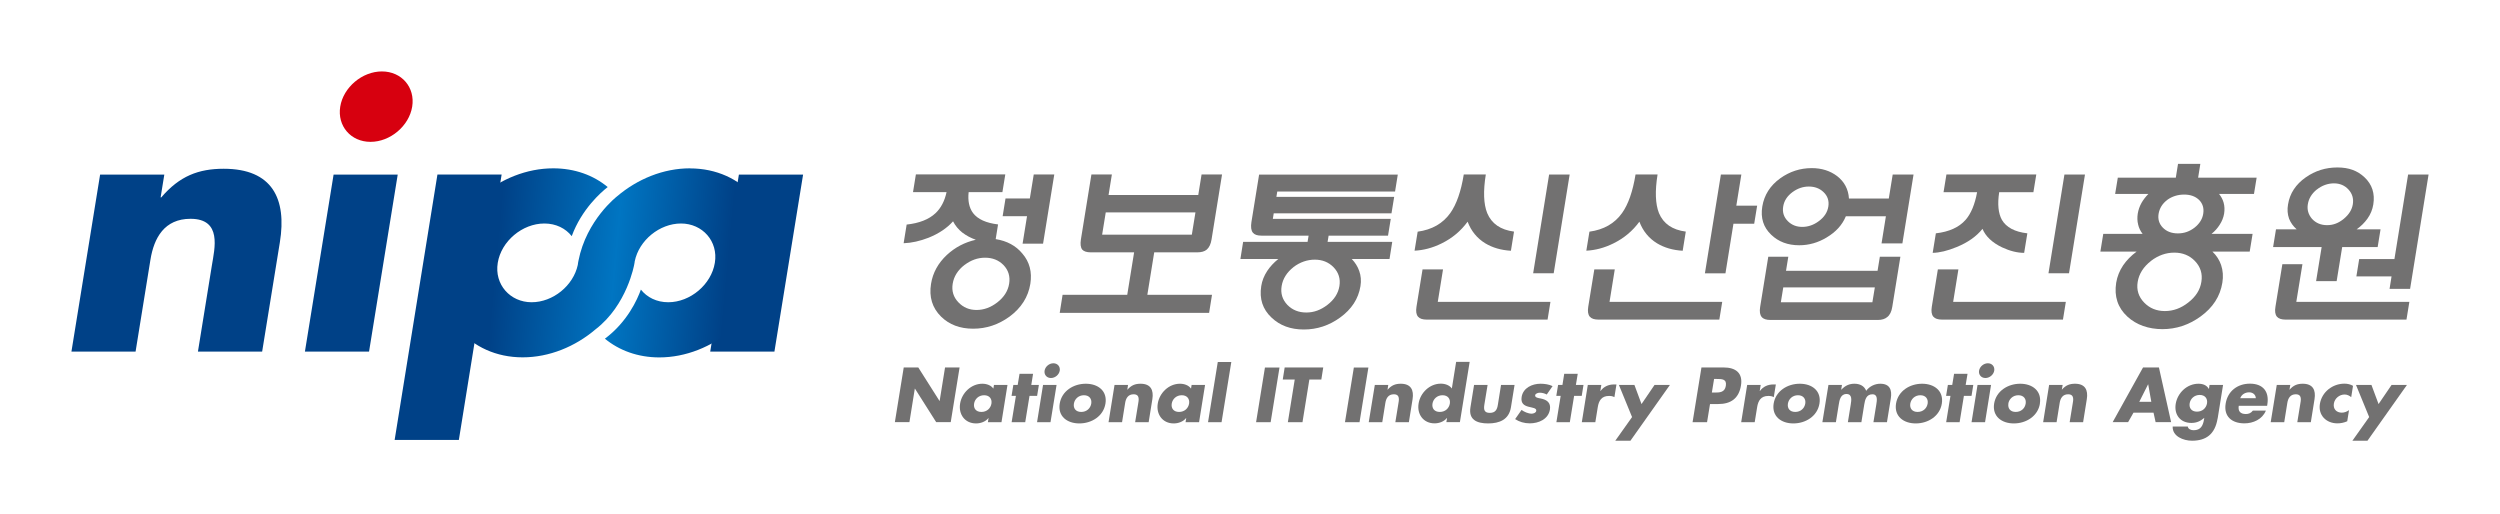 <svg width="175" height="36" viewBox="0 0 175 36" fill="none" xmlns="http://www.w3.org/2000/svg">
<path d="M11.238 13.817H11.29C12.567 12.319 13.907 11.813 15.66 11.813C19.063 11.813 20.082 13.914 19.591 16.956L18.35 24.614H13.855L14.832 18.575C15.024 17.391 15.557 15.316 13.338 15.316C11.512 15.316 10.777 16.642 10.529 18.191L9.49 24.614H5L7.007 12.223H11.502L11.243 13.817H11.238Z" fill="#004187"/>
<path d="M28.854 7.465C28.637 8.817 27.317 9.93 25.936 9.93C24.556 9.93 23.599 8.817 23.816 7.465C24.033 6.114 25.352 5 26.733 5C28.114 5 29.071 6.114 28.854 7.465Z" fill="#D7000F"/>
<path d="M25.833 24.614H21.344L23.351 12.223H27.84L25.833 24.614Z" fill="#004187"/>
<path d="M32.114 30.794H27.625L30.62 12.218H35.114L32.12 30.794H32.114Z" fill="#004187"/>
<path d="M54.209 24.614H49.715L51.722 12.223H56.216L54.209 24.614Z" fill="#004187"/>
<path d="M48.296 11.783C46.434 11.783 44.619 12.532 43.196 13.742C43.196 13.742 41.05 15.387 40.491 18.257C40.481 18.302 40.471 18.353 40.465 18.398C40.455 18.449 40.455 18.494 40.445 18.545C40.134 19.993 38.712 21.157 37.212 21.157C35.712 21.157 34.595 19.912 34.843 18.398C35.086 16.885 36.56 15.645 38.107 15.645C38.919 15.645 39.596 15.989 40.021 16.531C40.714 14.653 42.048 13.478 42.539 13.094C41.546 12.269 40.233 11.783 38.727 11.783C35.014 11.783 31.481 14.769 30.897 18.398C30.307 22.033 32.878 25.014 36.586 25.014C38.448 25.014 40.264 24.265 41.686 23.055C43.905 21.354 44.396 18.51 44.396 18.51C44.401 18.469 44.412 18.434 44.417 18.398C44.422 18.363 44.427 18.322 44.432 18.287C44.733 16.824 46.165 15.645 47.67 15.645C49.175 15.645 50.288 16.89 50.039 18.398C49.796 19.912 48.322 21.157 46.776 21.157C45.964 21.157 45.291 20.813 44.862 20.271C44.614 20.965 43.915 22.534 42.343 23.708C43.336 24.528 44.65 25.019 46.15 25.019C49.863 25.019 53.396 22.033 53.986 18.403C54.575 14.769 52.005 11.788 48.296 11.788V11.783Z" fill="url(#paint0_linear_2510_4050)"/>
<path d="M63.261 25.722H64.28L65.765 28.066H65.775L66.153 25.722H67.171L66.551 29.549H65.532L64.047 27.205H64.037L63.66 29.549H62.641L63.261 25.722Z" fill="#727171"/>
<path d="M70.099 29.554H69.153L69.199 29.266H69.189C68.982 29.524 68.635 29.64 68.325 29.64C67.534 29.64 67.084 28.997 67.208 28.248C67.327 27.504 67.979 26.861 68.765 26.861C69.07 26.861 69.375 26.973 69.535 27.201L69.577 26.947H70.523L70.104 29.554H70.099ZM68.186 28.253C68.134 28.582 68.315 28.835 68.698 28.835C69.08 28.835 69.344 28.582 69.401 28.253C69.453 27.934 69.272 27.666 68.889 27.666C68.506 27.666 68.237 27.934 68.186 28.253Z" fill="#727171"/>
<path d="M71.76 29.554H70.814L71.114 27.711H70.809L70.933 26.947H71.238L71.367 26.168H72.314L72.19 26.947H72.722L72.598 27.711H72.066L71.766 29.554H71.76Z" fill="#727171"/>
<path d="M73.54 29.554H72.594L73.013 26.947H73.959L73.535 29.554H73.54ZM74.182 25.945C74.135 26.229 73.861 26.461 73.566 26.461C73.271 26.461 73.075 26.229 73.121 25.945C73.168 25.662 73.442 25.429 73.737 25.429C74.032 25.429 74.228 25.662 74.182 25.945Z" fill="#727171"/>
<path d="M77.382 28.253C77.237 29.139 76.409 29.64 75.556 29.64C74.702 29.64 74.035 29.144 74.18 28.253C74.325 27.362 75.152 26.861 76.006 26.861C76.859 26.861 77.526 27.362 77.382 28.253ZM75.173 28.253C75.121 28.582 75.302 28.835 75.685 28.835C76.068 28.835 76.332 28.582 76.388 28.253C76.44 27.934 76.259 27.666 75.876 27.666C75.494 27.666 75.225 27.934 75.173 28.253Z" fill="#727171"/>
<path d="M78.906 27.281H78.917C79.186 26.968 79.465 26.861 79.837 26.861C80.551 26.861 80.768 27.302 80.665 27.945L80.406 29.554H79.46L79.667 28.284C79.708 28.036 79.817 27.6 79.351 27.6C78.968 27.6 78.813 27.879 78.761 28.203L78.544 29.554H77.598L78.017 26.947H78.963L78.911 27.281H78.906Z" fill="#727171"/>
<path d="M83.935 29.554H82.989L83.035 29.266H83.025C82.818 29.524 82.471 29.64 82.161 29.64C81.375 29.64 80.92 28.997 81.044 28.248C81.163 27.504 81.814 26.861 82.6 26.861C82.906 26.861 83.211 26.973 83.371 27.201L83.413 26.947H84.354L83.935 29.554ZM82.021 28.253C81.969 28.582 82.151 28.835 82.533 28.835C82.916 28.835 83.18 28.582 83.237 28.253C83.288 27.934 83.107 27.666 82.725 27.666C82.342 27.666 82.073 27.934 82.021 28.253Z" fill="#727171"/>
<path d="M85.509 29.554H84.562L85.245 25.338H86.192L85.509 29.554Z" fill="#727171"/>
<path d="M88.945 29.554H87.926L88.546 25.727H89.565L88.945 29.554Z" fill="#727171"/>
<path d="M91.169 29.554H90.15L90.631 26.567H89.793L89.927 25.722H92.627L92.493 26.567H91.655L91.174 29.554H91.169Z" fill="#727171"/>
<path d="M95.167 29.554H94.148L94.769 25.727H95.788L95.167 29.554Z" fill="#727171"/>
<path d="M97.121 27.281H97.131C97.4 26.968 97.685 26.861 98.052 26.861C98.766 26.861 98.983 27.302 98.88 27.945L98.621 29.554H97.674L97.881 28.284C97.923 28.036 98.031 27.6 97.566 27.6C97.183 27.6 97.028 27.879 96.976 28.203L96.759 29.554H95.812L96.237 26.947H97.178L97.126 27.281H97.121Z" fill="#727171"/>
<path d="M101.293 29.26H101.282C101.076 29.518 100.729 29.635 100.419 29.635C99.632 29.635 99.177 28.992 99.302 28.243C99.421 27.499 100.072 26.856 100.858 26.856C101.164 26.856 101.469 26.967 101.629 27.195L101.929 25.332H102.876L102.193 29.549H101.246L101.293 29.26ZM100.274 28.253C100.222 28.582 100.403 28.835 100.786 28.835C101.169 28.835 101.432 28.582 101.489 28.253C101.541 27.934 101.36 27.666 100.977 27.666C100.595 27.666 100.326 27.934 100.274 28.253Z" fill="#727171"/>
<path d="M104.131 26.947L103.903 28.339C103.852 28.668 103.893 28.901 104.286 28.901C104.679 28.901 104.798 28.668 104.85 28.339L105.072 26.947H106.019L105.765 28.516C105.626 29.372 104.964 29.64 104.167 29.64C103.371 29.64 102.791 29.377 102.931 28.516L103.184 26.947H104.131Z" fill="#727171"/>
<path d="M108.272 27.616C108.138 27.54 107.946 27.489 107.786 27.489C107.678 27.489 107.486 27.535 107.46 27.666C107.434 27.843 107.724 27.869 107.848 27.894C108.277 27.98 108.572 28.182 108.495 28.668C108.381 29.352 107.698 29.635 107.083 29.635C106.705 29.635 106.348 29.529 106.059 29.337L106.509 28.694C106.679 28.825 106.979 28.957 107.212 28.957C107.331 28.957 107.517 28.901 107.538 28.759C107.569 28.557 107.274 28.547 106.995 28.471C106.71 28.395 106.441 28.253 106.514 27.788C106.617 27.15 107.253 26.861 107.833 26.861C108.133 26.861 108.427 26.907 108.681 27.028L108.272 27.616Z" fill="#727171"/>
<path d="M109.893 29.554H108.947L109.247 27.711H108.941L109.066 26.947H109.371L109.495 26.168H110.441L110.312 26.947H110.845L110.721 27.711H110.188L109.888 29.554H109.893Z" fill="#727171"/>
<path d="M112.025 27.372H112.035C112.268 27.053 112.604 26.912 112.971 26.912H113.152L113.008 27.802C112.889 27.732 112.77 27.716 112.625 27.716C112.102 27.716 111.916 28.056 111.844 28.501L111.673 29.554H110.727L111.146 26.947H112.092L112.025 27.372Z" fill="#727171"/>
<path d="M113.319 26.947H114.41L114.906 28.284L115.817 26.947H116.893L114.131 30.85H113.07L114.244 29.195L113.324 26.947H113.319Z" fill="#727171"/>
<path d="M119.096 25.722H120.653C121.491 25.722 122.013 26.102 121.868 26.983C121.723 27.889 121.16 28.283 120.275 28.283H119.701L119.494 29.554H118.48L119.101 25.727L119.096 25.722ZM119.83 27.479H120.001C120.368 27.479 120.73 27.479 120.808 27.013C120.886 26.532 120.549 26.527 120.156 26.527H119.986L119.83 27.479Z" fill="#727171"/>
<path d="M123.181 27.372H123.191C123.424 27.053 123.76 26.912 124.128 26.912H124.309L124.164 27.802C124.045 27.732 123.926 27.716 123.781 27.716C123.259 27.716 123.072 28.056 123 28.501L122.829 29.554H121.883L122.302 26.947H123.248L123.181 27.372Z" fill="#727171"/>
<path d="M127.362 28.253C127.217 29.139 126.39 29.64 125.536 29.64C124.683 29.64 124.016 29.144 124.155 28.253C124.3 27.362 125.128 26.861 125.986 26.861C126.845 26.861 127.507 27.362 127.362 28.253ZM125.154 28.253C125.102 28.582 125.283 28.835 125.666 28.835C126.048 28.835 126.312 28.582 126.369 28.253C126.421 27.934 126.24 27.666 125.857 27.666C125.474 27.666 125.205 27.934 125.154 28.253Z" fill="#727171"/>
<path d="M128.891 27.271H128.901C129.17 26.983 129.465 26.861 129.806 26.861C130.189 26.861 130.499 27.013 130.634 27.357C130.866 27.033 131.254 26.861 131.616 26.861C132.289 26.861 132.454 27.292 132.356 27.894L132.087 29.554H131.14L131.342 28.309C131.384 28.041 131.466 27.6 131.068 27.6C130.634 27.6 130.551 28 130.499 28.309L130.297 29.554H129.351L129.553 28.309C129.599 28.02 129.672 27.58 129.253 27.58C128.834 27.58 128.761 28.02 128.715 28.309L128.513 29.554H127.566L127.991 26.947H128.937L128.885 27.271H128.891Z" fill="#727171"/>
<path d="M135.928 28.253C135.784 29.139 134.956 29.64 134.103 29.64C133.249 29.64 132.582 29.144 132.722 28.253C132.866 27.362 133.694 26.861 134.547 26.861C135.401 26.861 136.068 27.362 135.928 28.253ZM133.72 28.253C133.668 28.582 133.849 28.835 134.232 28.835C134.615 28.835 134.879 28.582 134.935 28.253C134.987 27.934 134.806 27.666 134.423 27.666C134.041 27.666 133.772 27.934 133.72 28.253Z" fill="#727171"/>
<path d="M137.173 29.554H136.232L136.532 27.711H136.227L136.351 26.947H136.656L136.785 26.168H137.727L137.597 26.947H138.13L138.006 27.711H137.473L137.173 29.554Z" fill="#727171"/>
<path d="M138.954 29.554H138.008L138.427 26.947H139.373L138.954 29.554ZM139.596 25.945C139.549 26.229 139.275 26.461 138.98 26.461C138.685 26.461 138.489 26.229 138.535 25.945C138.582 25.662 138.856 25.429 139.151 25.429C139.446 25.429 139.642 25.662 139.596 25.945Z" fill="#727171"/>
<path d="M142.796 28.253C142.651 29.139 141.823 29.64 140.97 29.64C140.116 29.64 139.449 29.144 139.589 28.253C139.734 27.362 140.561 26.861 141.415 26.861C142.268 26.861 142.935 27.362 142.79 28.253H142.796ZM140.587 28.253C140.535 28.582 140.716 28.835 141.099 28.835C141.482 28.835 141.746 28.582 141.797 28.253C141.849 27.934 141.668 27.666 141.285 27.666C140.903 27.666 140.634 27.934 140.582 28.253H140.587Z" fill="#727171"/>
<path d="M144.328 27.281C144.597 26.968 144.876 26.861 145.249 26.861C145.963 26.861 146.18 27.302 146.076 27.945L145.818 29.554H144.876L145.083 28.284C145.125 28.036 145.233 27.6 144.768 27.6C144.385 27.6 144.23 27.879 144.178 28.203L143.961 29.554H143.02L143.438 26.947H144.385L144.328 27.281Z" fill="#727171"/>
<path d="M149.345 28.886L148.968 29.549H147.887L150.013 25.722H151.125L151.978 29.549H150.892L150.747 28.886H149.345ZM150.375 26.907H150.364L149.749 28.127H150.592L150.375 26.907Z" fill="#727171"/>
<path d="M155.231 29.296C155.05 30.404 154.419 30.85 153.442 30.85C152.831 30.85 152.061 30.541 152.087 29.858H153.147C153.157 29.949 153.214 30.015 153.292 30.055C153.369 30.096 153.462 30.116 153.55 30.116C154.057 30.116 154.207 29.792 154.28 29.372L154.3 29.25C154.021 29.488 153.752 29.605 153.395 29.605C152.619 29.605 152.18 29.028 152.299 28.273C152.423 27.514 153.08 26.861 153.892 26.861C154.202 26.861 154.471 26.963 154.616 27.221H154.626L154.668 26.947H155.614L155.236 29.296H155.231ZM153.276 28.233C153.224 28.562 153.405 28.815 153.788 28.815C154.171 28.815 154.435 28.562 154.492 28.233C154.543 27.914 154.362 27.646 153.98 27.646C153.597 27.646 153.328 27.914 153.276 28.233Z" fill="#727171"/>
<path d="M158.699 28.405H156.713C156.65 28.779 156.821 28.982 157.209 28.982C157.411 28.982 157.566 28.916 157.7 28.744H158.611C158.362 29.356 157.721 29.635 157.111 29.635C156.226 29.635 155.647 29.149 155.797 28.248C155.937 27.377 156.63 26.856 157.494 26.856C158.414 26.856 158.859 27.413 158.714 28.304L158.699 28.4V28.405ZM157.907 27.873C157.902 27.625 157.695 27.463 157.442 27.463C157.168 27.463 156.914 27.605 156.816 27.873H157.913H157.907Z" fill="#727171"/>
<path d="M160.258 27.281H160.268C160.537 26.968 160.822 26.861 161.189 26.861C161.903 26.861 162.12 27.302 162.016 27.945L161.758 29.554H160.811L161.018 28.284C161.059 28.036 161.168 27.6 160.703 27.6C160.32 27.6 160.165 27.879 160.113 28.203L159.896 29.554H158.949L159.373 26.947H160.32L160.263 27.281H160.258Z" fill="#727171"/>
<path d="M164.581 27.797C164.457 27.696 164.302 27.615 164.121 27.615C163.759 27.615 163.428 27.889 163.371 28.248C163.309 28.622 163.542 28.886 163.93 28.886C164.095 28.886 164.286 28.82 164.431 28.709L164.307 29.488C164.085 29.589 163.847 29.635 163.619 29.635C162.833 29.635 162.264 29.063 162.393 28.273C162.528 27.438 163.278 26.856 164.111 26.856C164.328 26.856 164.54 26.907 164.711 27.008L164.586 27.792L164.581 27.797Z" fill="#727171"/>
<path d="M164.911 26.947H166.002L166.499 28.284L167.409 26.947H168.485L165.723 30.85H164.668L165.842 29.195L164.921 26.947H164.911Z" fill="#727171"/>
<path d="M67.376 16.292C67.092 16.064 66.869 15.801 66.714 15.492C66.29 15.968 65.716 16.353 64.997 16.642C64.397 16.874 63.818 17.006 63.254 17.026L63.466 15.72C64.345 15.624 65.023 15.361 65.488 14.921C65.866 14.566 66.124 14.075 66.259 13.448H63.911L64.112 12.207H70.371L70.169 13.448H67.805C67.738 14.06 67.842 14.546 68.111 14.911C68.442 15.346 69.026 15.609 69.864 15.71L69.698 16.738C70.49 16.864 71.116 17.203 71.566 17.75C72.073 18.337 72.254 19.046 72.124 19.866C71.974 20.792 71.488 21.556 70.666 22.164C69.89 22.726 69.047 23.009 68.121 23.009C67.195 23.009 66.45 22.726 65.876 22.164C65.261 21.556 65.023 20.792 65.173 19.866C65.297 19.091 65.669 18.418 66.28 17.846C66.854 17.315 67.526 16.96 68.307 16.783C67.95 16.657 67.64 16.49 67.376 16.287V16.292ZM67.516 18.545C67.045 18.909 66.771 19.35 66.688 19.861C66.606 20.367 66.74 20.802 67.092 21.167C67.428 21.521 67.852 21.698 68.359 21.698C68.866 21.698 69.357 21.521 69.812 21.167C70.283 20.802 70.557 20.367 70.64 19.861C70.723 19.345 70.588 18.904 70.236 18.545C69.9 18.206 69.471 18.039 68.954 18.039C68.436 18.039 67.966 18.211 67.521 18.545H67.516ZM72.088 13.898L72.362 12.213H73.8L73.014 17.057H71.581L71.892 15.133H70.185L70.386 13.893H72.093L72.088 13.898Z" fill="#727171"/>
<path d="M84.809 16.758C84.757 17.087 84.643 17.325 84.472 17.472C84.317 17.604 84.095 17.664 83.8 17.664H80.795L80.314 20.636H84.84L84.638 21.901H74.18L74.381 20.636H78.907L79.388 17.664H76.357C76.068 17.664 75.871 17.599 75.757 17.472C75.643 17.325 75.612 17.087 75.664 16.758L76.399 12.213H77.831L77.599 13.65H83.878L84.11 12.213H85.543L84.809 16.758ZM77.149 16.429H83.428L83.681 14.87H77.402L77.149 16.429Z" fill="#727171"/>
<path d="M93.004 16.495L92.931 16.93H97.457L97.266 18.13H94.623C94.861 18.378 95.037 18.657 95.145 18.965C95.264 19.294 95.295 19.649 95.233 20.028C95.088 20.914 94.612 21.648 93.805 22.23C93.04 22.787 92.192 23.065 91.266 23.065C90.34 23.065 89.59 22.787 89.006 22.23C88.385 21.648 88.147 20.914 88.287 20.028C88.344 19.659 88.483 19.304 88.706 18.965C88.902 18.667 89.161 18.388 89.481 18.13H86.828L87.019 16.93H91.53L91.602 16.495H88.302C88.013 16.495 87.816 16.429 87.702 16.288C87.578 16.136 87.547 15.888 87.599 15.549L88.137 12.223H97.845L97.654 13.408H89.409L89.347 13.782H97.592L97.405 14.931H89.161L89.099 15.321H97.354L97.162 16.495H93.009H93.004ZM90.547 18.697C90.076 19.067 89.797 19.512 89.714 20.028C89.632 20.534 89.766 20.975 90.118 21.344C90.464 21.699 90.909 21.876 91.442 21.876C91.975 21.876 92.45 21.699 92.916 21.344C93.397 20.975 93.676 20.534 93.759 20.028C93.842 19.512 93.702 19.067 93.34 18.697C92.993 18.348 92.559 18.176 92.037 18.176C91.514 18.176 91.002 18.348 90.542 18.697H90.547Z" fill="#727171"/>
<path d="M104.006 12.218C103.819 13.377 103.85 14.278 104.104 14.916C104.414 15.66 105.04 16.09 105.981 16.212L105.764 17.553C105.076 17.512 104.481 17.34 103.969 17.032C103.39 16.677 102.981 16.171 102.733 15.518C102.257 16.171 101.652 16.677 100.907 17.042C100.282 17.351 99.65 17.517 99.019 17.548L99.237 16.217C100.24 16.08 101.001 15.645 101.523 14.911C101.957 14.298 102.273 13.397 102.464 12.213H104L104.006 12.218ZM99.573 18.859H101.011L100.644 21.132H108.531L108.33 22.372H99.868C99.583 22.372 99.382 22.306 99.263 22.169C99.138 22.022 99.102 21.795 99.154 21.471L99.578 18.859H99.573ZM108.438 12.218H109.876L108.759 19.127H107.321L108.438 12.218Z" fill="#727171"/>
<path d="M116.029 12.218C115.843 13.377 115.874 14.278 116.127 14.916C116.438 15.66 117.063 16.09 118.005 16.212L117.788 17.553C117.1 17.512 116.505 17.34 115.993 17.032C115.414 16.677 115.005 16.171 114.757 15.518C114.281 16.171 113.676 16.677 112.931 17.042C112.305 17.351 111.674 17.517 111.043 17.548L111.26 16.217C112.264 16.08 113.024 15.645 113.546 14.911C113.981 14.298 114.296 13.397 114.488 12.213H116.024L116.029 12.218ZM111.596 18.859H113.034L112.667 21.132H120.555L120.353 22.372H111.891C111.607 22.372 111.405 22.306 111.286 22.169C111.162 22.022 111.126 21.795 111.177 21.471L111.602 18.859H111.596ZM121.341 15.66L120.782 19.132H119.344L120.462 12.218H121.894L121.543 14.395H123.001L122.794 15.66H121.336H121.341Z" fill="#727171"/>
<path d="M123.769 17.973H125.181L125.021 18.955H131.429L131.589 17.973H133.027L132.458 21.486C132.407 21.815 132.288 22.053 132.112 22.19C131.957 22.326 131.734 22.397 131.45 22.397H123.929C123.64 22.397 123.438 22.331 123.319 22.19C123.195 22.043 123.159 21.81 123.21 21.486L123.779 17.973H123.769ZM127.876 16.617C127.265 16.986 126.624 17.168 125.946 17.168C125.15 17.168 124.493 16.925 123.981 16.429C123.438 15.913 123.231 15.255 123.36 14.46C123.49 13.656 123.909 12.992 124.617 12.481C125.284 12.005 126.019 11.768 126.821 11.768C127.514 11.768 128.103 11.955 128.595 12.324C129.107 12.719 129.386 13.246 129.427 13.899H132.215L132.489 12.218H133.948L133.167 17.037H131.708L132.013 15.139H129.21C128.957 15.751 128.507 16.242 127.871 16.617H127.876ZM131.238 20.119H124.829L124.659 21.157H131.067L131.238 20.119ZM125.481 13.443C125.109 13.716 124.886 14.056 124.824 14.455C124.757 14.855 124.865 15.199 125.15 15.483C125.419 15.751 125.755 15.883 126.159 15.883C126.562 15.883 126.955 15.751 127.312 15.483C127.695 15.204 127.922 14.86 127.984 14.455C128.046 14.056 127.933 13.716 127.643 13.443C127.374 13.185 127.027 13.058 126.619 13.058C126.21 13.058 125.838 13.185 125.481 13.443Z" fill="#727171"/>
<path d="M135.65 18.859H137.088L136.721 21.132H144.608L144.407 22.372H135.94C135.655 22.372 135.454 22.306 135.335 22.169C135.21 22.022 135.174 21.795 135.226 21.471L135.65 18.859ZM142.343 13.453H139.943C139.814 14.293 139.881 14.936 140.134 15.392C140.44 15.913 141.029 16.232 141.914 16.333L141.691 17.7C141.215 17.7 140.698 17.573 140.145 17.315C139.457 16.986 138.997 16.551 138.774 16.019C138.35 16.551 137.74 16.981 136.948 17.3C136.322 17.558 135.769 17.69 135.288 17.7L135.51 16.333C136.436 16.227 137.129 15.913 137.59 15.392C137.972 14.956 138.241 14.308 138.397 13.453H136.048L136.25 12.213H142.54L142.338 13.453H142.343ZM144.515 12.218H145.948L144.831 19.127H143.393L144.51 12.218H144.515Z" fill="#727171"/>
<path d="M147.026 17.614L147.228 16.373H149.984C149.829 16.171 149.721 15.953 149.669 15.716C149.607 15.473 149.602 15.214 149.643 14.951C149.685 14.693 149.772 14.445 149.902 14.207C150.026 13.989 150.191 13.777 150.388 13.574H148.06L148.247 12.435H152.307L152.462 11.469H154.024L153.869 12.435H157.965L157.779 13.574H155.333C155.483 13.762 155.591 13.964 155.653 14.182C155.721 14.425 155.731 14.683 155.689 14.951C155.643 15.225 155.54 15.488 155.379 15.731C155.234 15.963 155.043 16.181 154.805 16.373H157.681L157.479 17.614H154.872C155.157 17.887 155.358 18.201 155.477 18.55C155.607 18.935 155.638 19.35 155.565 19.79C155.41 20.747 154.898 21.536 154.034 22.159C153.222 22.746 152.333 23.04 151.371 23.04C150.409 23.04 149.545 22.746 148.914 22.159C148.241 21.536 147.983 20.747 148.133 19.79C148.205 19.36 148.366 18.955 148.619 18.575C148.862 18.221 149.172 17.902 149.56 17.614H147.016H147.026ZM150.569 18.267C150.041 18.677 149.731 19.168 149.638 19.729C149.545 20.296 149.7 20.777 150.093 21.182C150.476 21.577 150.957 21.774 151.541 21.774C152.126 21.774 152.669 21.577 153.171 21.182C153.698 20.777 154.009 20.296 154.096 19.729C154.19 19.163 154.034 18.677 153.641 18.267C153.269 17.882 152.788 17.684 152.203 17.684C151.619 17.684 151.071 17.877 150.564 18.267H150.569ZM151.707 13.995C151.365 14.253 151.169 14.577 151.102 14.961C151.04 15.341 151.138 15.665 151.391 15.928C151.655 16.201 152.007 16.338 152.452 16.338C152.896 16.338 153.274 16.201 153.626 15.928C153.967 15.655 154.169 15.331 154.226 14.961C154.288 14.572 154.19 14.253 153.936 13.995C153.677 13.746 153.331 13.62 152.891 13.62C152.452 13.62 152.043 13.746 151.702 13.995H151.707Z" fill="#727171"/>
<path d="M162.521 17.295H159.117L159.319 16.055H160.767C160.524 15.837 160.343 15.584 160.234 15.305C160.126 14.997 160.1 14.668 160.162 14.313C160.286 13.539 160.7 12.906 161.409 12.41C162.065 11.95 162.805 11.722 163.617 11.722C164.429 11.722 165.024 11.95 165.515 12.41C166.048 12.911 166.255 13.544 166.131 14.313C166.074 14.668 165.939 15.002 165.722 15.305C165.52 15.589 165.267 15.837 164.962 16.055H166.638L166.436 17.295H163.953L163.565 19.679H162.127L162.515 17.295H162.521ZM159.764 18.494H161.171L160.741 21.131H168.655L168.453 22.372H159.991C159.707 22.372 159.505 22.306 159.386 22.169C159.262 22.022 159.226 21.789 159.283 21.46L159.764 18.499V18.494ZM162.169 13.271C161.817 13.559 161.61 13.903 161.548 14.298C161.486 14.678 161.584 15.017 161.838 15.316C162.112 15.614 162.464 15.761 162.898 15.761C163.333 15.761 163.705 15.614 164.067 15.316C164.429 15.017 164.636 14.678 164.698 14.298C164.76 13.903 164.662 13.559 164.398 13.271C164.134 12.982 163.793 12.835 163.374 12.835C162.955 12.835 162.536 12.982 162.174 13.271H162.169ZM167.61 18.135L168.567 12.218H170L168.707 20.22H167.269L167.408 19.35H164.946L165.143 18.135H167.605H167.61Z" fill="#727171"/>
<defs>
<linearGradient id="paint0_linear_2510_4050" x1="31.378" y1="17.427" x2="53.828" y2="19.498" gradientUnits="userSpaceOnUse">
<stop offset="0.15" stop-color="#004187"/>
<stop offset="0.52" stop-color="#0075C2"/>
<stop offset="0.87" stop-color="#004187"/>
</linearGradient>
</defs>
</svg>
